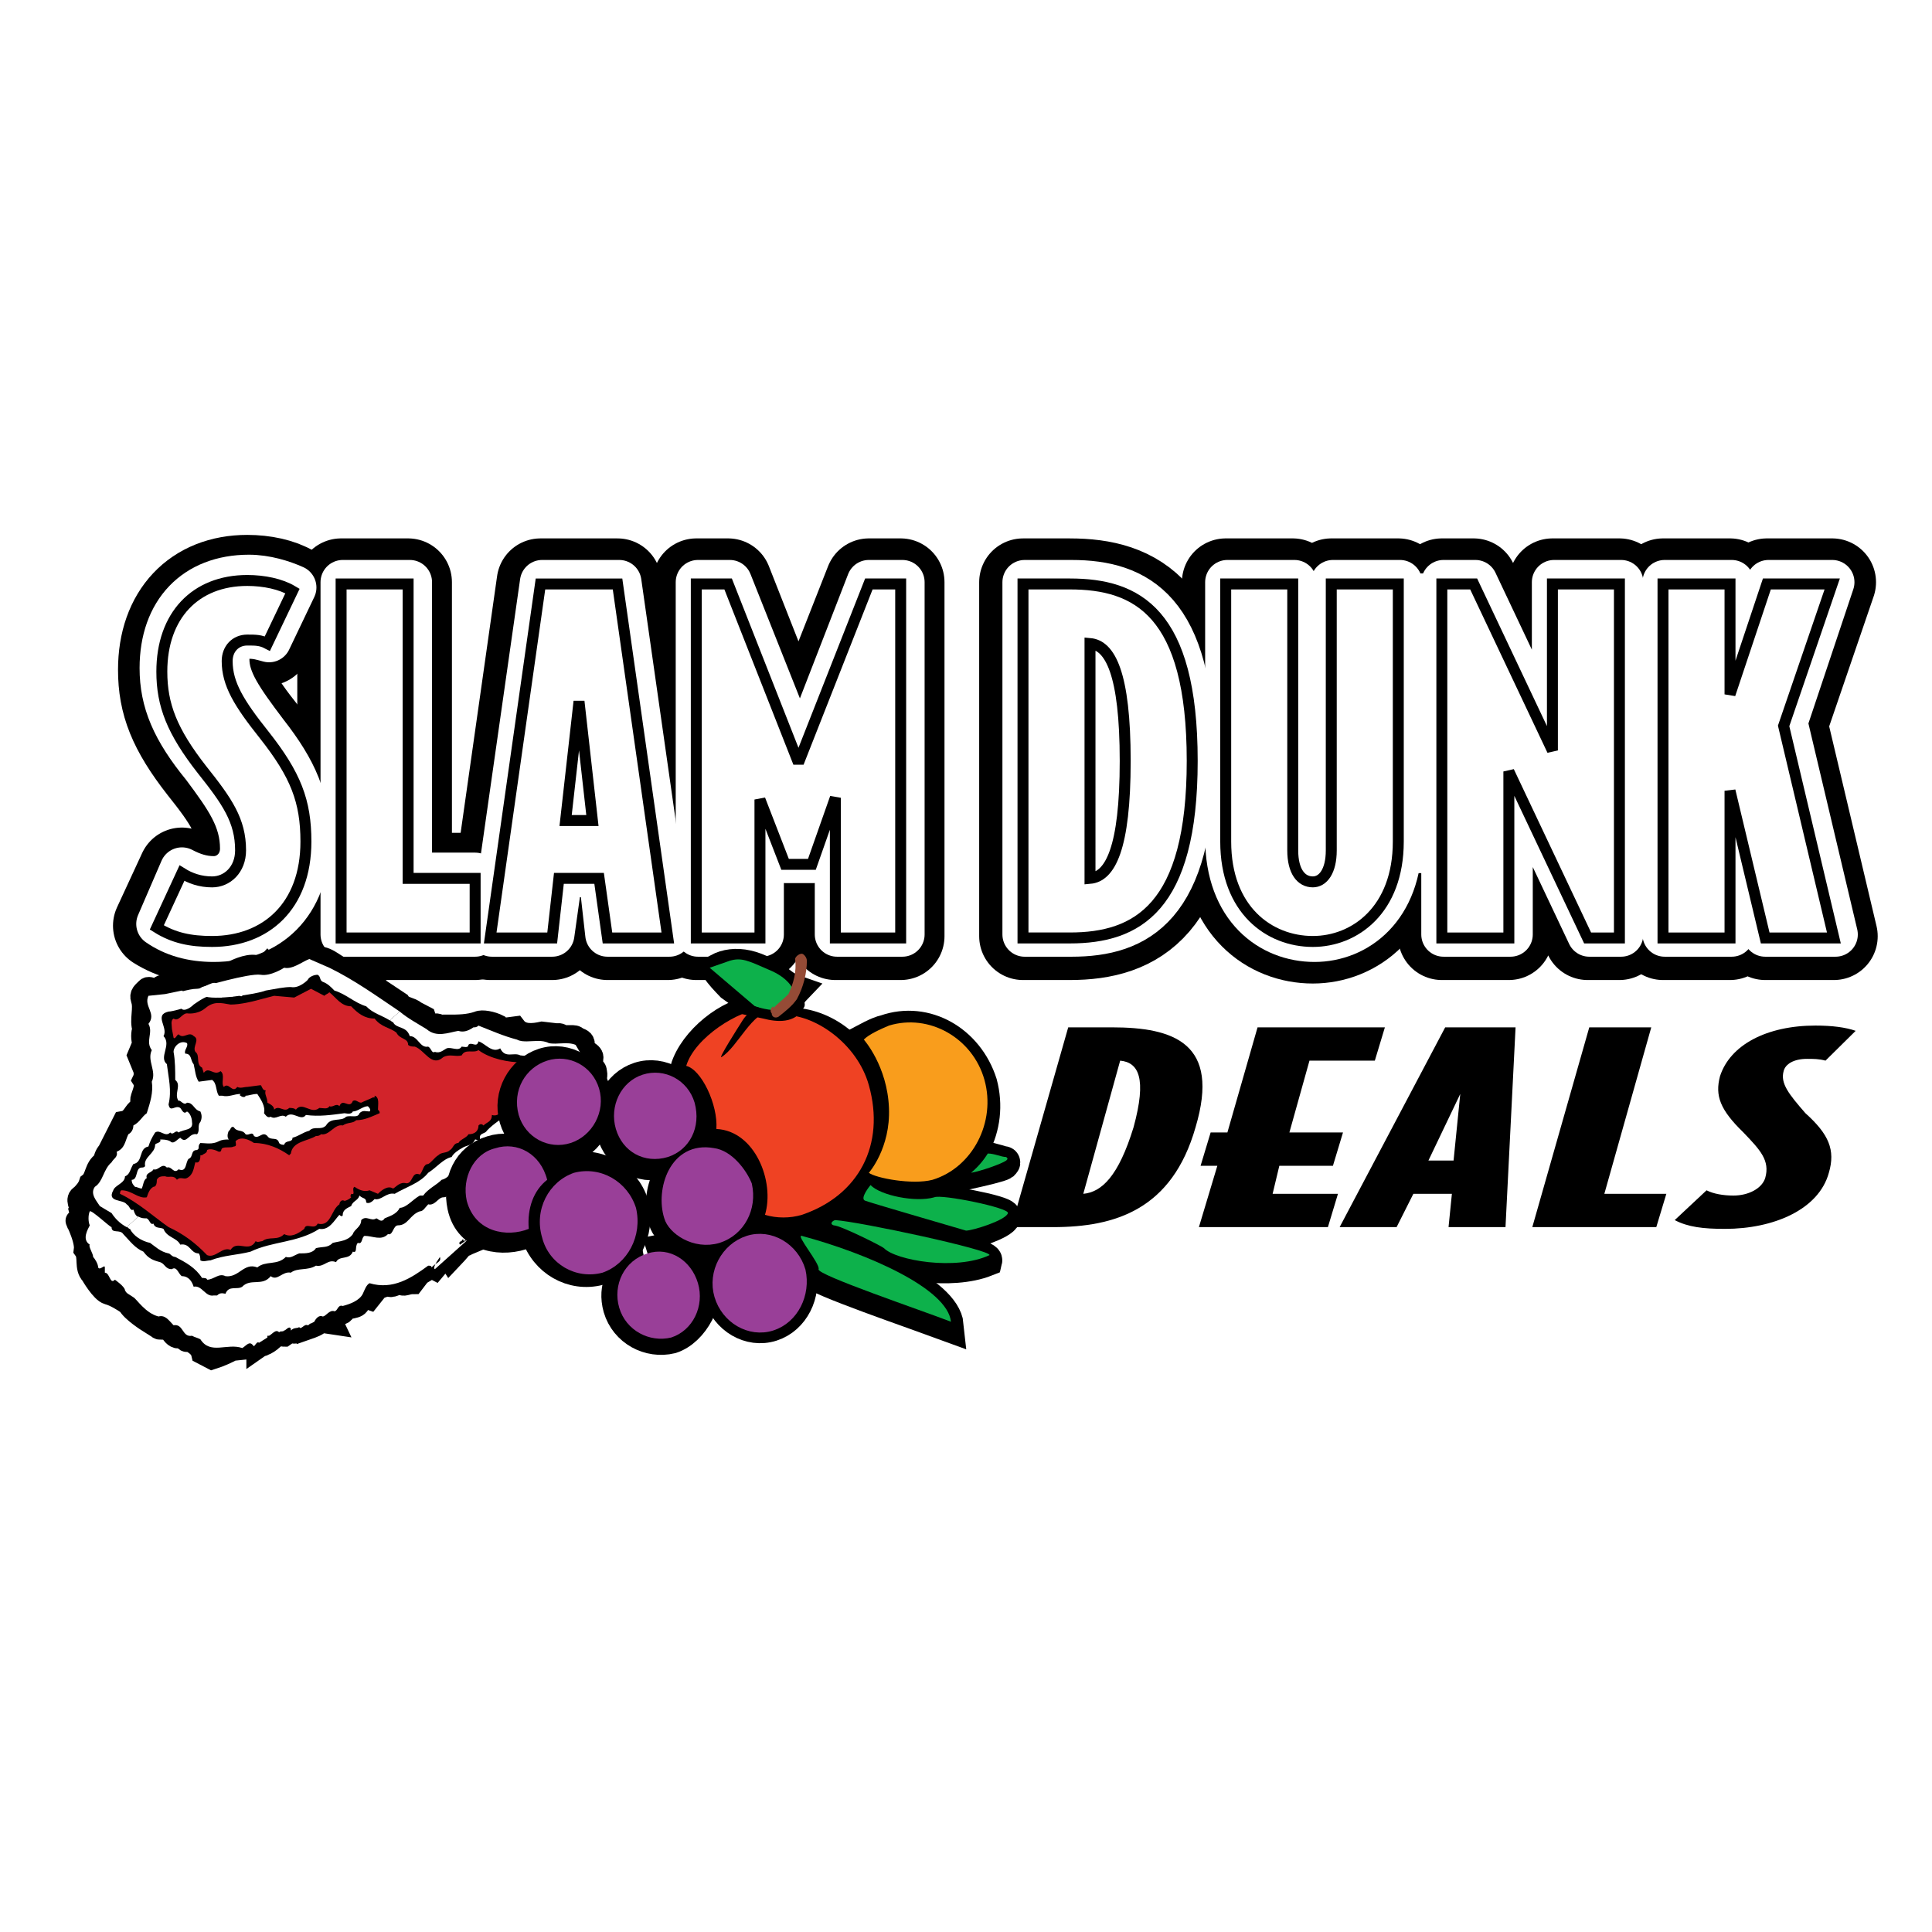 <?xml version="1.0" encoding="utf-8"?>
<!-- Generator: Adobe Illustrator 13.0.0, SVG Export Plug-In . SVG Version: 6.00 Build 14948)  -->
<!DOCTYPE svg PUBLIC "-//W3C//DTD SVG 1.0//EN" "http://www.w3.org/TR/2001/REC-SVG-20010904/DTD/svg10.dtd">
<svg version="1.0" id="Layer_1" xmlns="http://www.w3.org/2000/svg" xmlns:xlink="http://www.w3.org/1999/xlink" x="0px" y="0px"
	 width="192.756px" height="192.756px" viewBox="0 0 192.756 192.756" enable-background="new 0 0 192.756 192.756"
	 xml:space="preserve">
<g>
	<polygon fill-rule="evenodd" clip-rule="evenodd" fill="#FFFFFF" points="0,0 192.756,0 192.756,192.756 0,192.756 0,0 	"/>
	<path fill-rule="evenodd" clip-rule="evenodd" d="M113.096,112.465c-1.504,4.895-3.176,6.469-5.015,6.643l3.678-13.287
		C113.598,105.994,114.434,107.568,113.096,112.465L113.096,112.465z M119.281,112.465c2.507-8.395-2.173-9.967-8.358-9.967h-4.346
		l-5.684,19.932h4.179C111.258,122.43,116.94,120.682,119.281,112.465L119.281,112.465z"/>
	<polygon fill-rule="evenodd" clip-rule="evenodd" points="119.615,122.43 121.454,116.311 119.782,116.311 120.785,112.988 
		122.457,112.988 125.466,102.498 138.17,102.498 137.167,105.82 130.647,105.82 128.642,112.988 133.99,112.988 132.987,116.311 
		127.639,116.311 126.97,119.107 133.489,119.107 132.486,122.43 119.615,122.43 	"/>
	<path fill-rule="evenodd" clip-rule="evenodd" d="M145.023,115.785h-2.508l3.176-6.643L145.023,115.785L145.023,115.785z
		 M150.204,122.43l1.004-19.932h-7.021l-10.531,19.932h5.684l1.672-3.322h3.844l-0.334,3.322H150.204L150.204,122.43z"/>
	<polygon fill-rule="evenodd" clip-rule="evenodd" points="152.879,122.43 158.562,102.498 164.747,102.498 160.066,119.107 
		166.252,119.107 165.249,122.43 152.879,122.43 	"/>
	<path fill-rule="evenodd" clip-rule="evenodd" d="M172.103,122.605c-2.174,0-3.678-0.176-5.016-0.875l3.177-2.973
		c0.669,0.35,1.671,0.525,2.674,0.525c1.505,0,2.842-0.699,3.177-1.748c0.501-1.75-0.502-2.799-2.173-4.547
		c-2.341-2.273-2.842-3.672-2.341-5.596c1.003-3.146,4.681-5.07,9.528-5.07c1.671,0,3.009,0.176,4.012,0.525l-3.009,2.973
		c-0.669-0.176-1.17-0.176-1.839-0.176c-1.338,0-2.173,0.525-2.34,1.225c-0.335,1.223,0.501,2.273,2.173,4.195
		c2.34,2.1,3.009,3.672,2.34,5.945C181.463,120.682,176.949,122.605,172.103,122.605L172.103,122.605z"/>
	
		<path fill-rule="evenodd" clip-rule="evenodd" stroke="#000000" stroke-width="8.742" stroke-linejoin="round" stroke-miterlimit="2.613" d="
		M21.161,93.755c-2.173,0-3.845-0.35-5.516-1.398l2.507-5.42c0.836,0.524,1.839,0.874,3.009,0.874c1.504,0,2.842-1.224,2.842-3.147
		c0-2.972-1.337-4.896-3.845-8.043c-3.009-3.847-4.012-6.469-4.012-9.791c0-5.595,3.343-9.092,8.525-9.092
		c1.671,0,3.343,0.35,4.513,1.049l-2.507,5.245c-0.669-0.35-1.17-0.35-2.006-0.35c-1.17,0-2.006,0.875-2.006,2.099
		c0,2.272,1.17,4.196,3.677,7.343c3.176,4.021,4.179,6.644,4.179,10.665C30.521,90.258,26.509,93.755,21.161,93.755L21.161,93.755z"
		/>
	
		<polygon fill-rule="evenodd" clip-rule="evenodd" stroke="#000000" stroke-width="8.742" stroke-linejoin="round" stroke-miterlimit="2.613" points="
		34.032,93.406 34.032,58.087 40.718,58.087 40.718,87.461 47.404,87.461 47.404,93.406 34.032,93.406 	"/>
	
		<path fill-rule="evenodd" clip-rule="evenodd" stroke="#000000" stroke-width="8.742" stroke-linejoin="round" stroke-miterlimit="2.613" d="
		M59.105,81.691h-2.674l1.337-11.89L59.105,81.691L59.105,81.691z M66.627,93.406l-5.015-35.318h-7.689l-5.015,35.318h6.185
		l0.668-5.945h4.012l0.835,5.945H66.627L66.627,93.406z"/>
	
		<polygon fill-rule="evenodd" clip-rule="evenodd" stroke="#000000" stroke-width="8.742" stroke-linejoin="round" stroke-miterlimit="2.613" points="
		83.343,93.406 83.343,79.418 81.002,86.062 78.328,86.062 75.821,79.593 75.821,93.406 69.469,93.406 69.469,58.087 72.645,58.087 
		79.665,75.921 86.686,58.087 89.861,58.087 89.861,93.406 83.343,93.406 	"/>
	
		<path fill-rule="evenodd" clip-rule="evenodd" stroke="#000000" stroke-width="8.742" stroke-linejoin="round" stroke-miterlimit="2.613" d="
		M112.261,75.747c0,8.742-1.505,11.54-3.511,11.714V64.032C110.756,64.207,112.261,67.004,112.261,75.747L112.261,75.747z
		 M118.947,75.747c0-14.862-5.517-17.659-12.203-17.659h-4.68v35.318h4.68C113.431,93.406,118.947,90.433,118.947,75.747
		L118.947,75.747z"/>
	
		<path fill-rule="evenodd" clip-rule="evenodd" stroke="#000000" stroke-width="8.742" stroke-linejoin="round" stroke-miterlimit="2.613" d="
		M130.982,93.755c-4.347,0-8.692-3.147-8.692-9.966V58.087h6.687v26.576c0,2.098,0.835,3.147,2.006,3.147
		c1.002,0,1.838-1.049,1.838-3.147V58.087h6.687v25.702C139.507,90.608,135.161,93.755,130.982,93.755L130.982,93.755z"/>
	
		<polygon fill-rule="evenodd" clip-rule="evenodd" stroke="#000000" stroke-width="8.742" stroke-linejoin="round" stroke-miterlimit="2.613" points="
		158.396,93.406 150.539,76.795 150.539,93.406 143.853,93.406 143.853,58.087 147.028,58.087 154.885,74.697 154.885,58.087 
		161.57,58.087 161.57,93.406 158.396,93.406 	"/>
	
		<polygon fill-rule="evenodd" clip-rule="evenodd" stroke="#000000" stroke-width="8.742" stroke-linejoin="round" stroke-miterlimit="2.613" points="
		176.114,93.406 172.604,78.719 172.604,93.406 165.918,93.406 165.918,58.087 172.604,58.087 172.604,69.103 176.281,58.087 
		182.8,58.087 177.953,72.25 182.968,93.406 176.114,93.406 	"/>
	
		<path fill-rule="evenodd" clip-rule="evenodd" fill="#FFFFFF" stroke="#FFFFFF" stroke-width="4.439" stroke-linejoin="round" stroke-miterlimit="2.613" d="
		M21.328,93.755c-2.173,0-4.012-0.524-5.516-1.574l2.34-5.42c1.003,0.525,2.006,0.875,3.176,0.875c1.504,0,2.842-1.224,2.842-2.972
		c0-2.972-1.504-5.071-3.845-8.218c-3.009-3.672-4.179-6.469-4.179-9.791c0-5.595,3.343-9.092,8.692-9.092
		c1.671,0,3.343,0.524,4.513,1.049l-2.507,5.245c-0.668-0.175-1.17-0.35-2.006-0.35c-1.337,0-2.173,1.049-2.173,2.273
		c0,2.098,1.337,4.021,3.844,7.343c3.009,3.846,4.179,6.644,4.179,10.665C30.688,90.258,26.677,93.755,21.328,93.755L21.328,93.755z
		"/>
	
		<polygon fill-rule="evenodd" clip-rule="evenodd" fill="#FFFFFF" stroke="#FFFFFF" stroke-width="4.439" stroke-linejoin="round" stroke-miterlimit="2.613" points="
		34.198,93.231 34.198,58.087 40.885,58.087 40.885,87.286 47.404,87.286 47.404,93.231 34.198,93.231 	"/>
	
		<path fill-rule="evenodd" clip-rule="evenodd" fill="#FFFFFF" stroke="#FFFFFF" stroke-width="4.439" stroke-linejoin="round" stroke-miterlimit="2.613" d="
		M59.272,81.691h-2.675l1.337-12.064L59.272,81.691L59.272,81.691z M66.794,93.231L61.78,58.087H54.09l-5.015,35.144h6.018
		l0.835-5.945h4.012l0.668,5.945H66.794L66.794,93.231z"/>
	
		<polygon fill-rule="evenodd" clip-rule="evenodd" fill="#FFFFFF" stroke="#FFFFFF" stroke-width="4.439" stroke-linejoin="round" stroke-miterlimit="2.613" points="
		83.51,93.231 83.51,79.418 81.17,85.887 78.328,85.887 75.988,79.418 75.988,93.231 69.636,93.231 69.636,58.087 72.812,58.087 
		79.832,75.747 86.686,58.087 90.029,58.087 90.029,93.231 83.51,93.231 	"/>
	
		<path fill-rule="evenodd" clip-rule="evenodd" fill="#FFFFFF" stroke="#FFFFFF" stroke-width="4.439" stroke-linejoin="round" stroke-miterlimit="2.613" d="
		M112.261,75.572c0,8.742-1.338,11.714-3.344,11.714V64.032C110.923,64.032,112.261,67.004,112.261,75.572L112.261,75.572z
		 M118.947,75.572c0-14.687-5.517-17.484-12.036-17.484h-4.68v35.144h4.68C113.431,93.231,118.947,90.433,118.947,75.572
		L118.947,75.572z"/>
	
		<path fill-rule="evenodd" clip-rule="evenodd" fill="#FFFFFF" stroke="#FFFFFF" stroke-width="4.439" stroke-linejoin="round" stroke-miterlimit="2.613" d="
		M131.148,93.755c-4.346,0-8.691-3.147-8.691-10.141V58.087h6.687v26.576c0,1.923,0.835,3.147,2.005,3.147
		c1.003,0,1.839-1.224,1.839-3.147V58.087h6.687v25.527C139.674,90.608,135.328,93.755,131.148,93.755L131.148,93.755z"/>
	
		<polygon fill-rule="evenodd" clip-rule="evenodd" fill="#FFFFFF" stroke="#FFFFFF" stroke-width="4.439" stroke-linejoin="round" stroke-miterlimit="2.613" points="
		158.562,93.231 150.706,76.621 150.706,93.231 144.02,93.231 144.02,58.087 147.196,58.087 155.053,74.697 155.053,58.087 
		161.738,58.087 161.738,93.231 158.562,93.231 	"/>
	
		<polygon fill-rule="evenodd" clip-rule="evenodd" fill="#FFFFFF" stroke="#FFFFFF" stroke-width="4.439" stroke-linejoin="round" stroke-miterlimit="2.613" points="
		176.114,93.231 172.771,78.544 172.771,93.231 166.085,93.231 166.085,58.087 172.771,58.087 172.771,68.927 176.448,58.087 
		182.8,58.087 178.12,72.075 183.135,93.231 176.114,93.231 	"/>
	
		<path fill-rule="evenodd" clip-rule="evenodd" fill="#FFFFFF" stroke="#000000" stroke-width="1.092" stroke-miterlimit="2.613" d="
		M21.161,93.93c-2.173,0-3.845-0.35-5.516-1.398l2.507-5.42c0.836,0.524,1.839,0.875,3.009,0.875c1.504,0,2.842-1.225,2.842-3.147
		c0-2.973-1.337-4.896-3.845-8.043c-3.009-3.847-4.012-6.469-4.012-9.791c0-5.595,3.343-9.092,8.525-9.092
		c1.671,0,3.343,0.35,4.513,1.049l-2.507,5.246c-0.669-0.35-1.17-0.35-2.006-0.35c-1.17,0-2.006,0.874-2.006,2.099
		c0,2.272,1.17,4.196,3.677,7.343c3.176,4.021,4.179,6.644,4.179,10.666C30.521,90.433,26.509,93.93,21.161,93.93L21.161,93.93z"/>
	
		<polygon fill-rule="evenodd" clip-rule="evenodd" fill="#FFFFFF" stroke="#000000" stroke-width="1.092" stroke-miterlimit="2.613" points="
		34.032,93.581 34.032,58.262 40.718,58.262 40.718,87.636 47.404,87.636 47.404,93.581 34.032,93.581 	"/>
	
		<path fill-rule="evenodd" clip-rule="evenodd" fill="#FFFFFF" stroke="#000000" stroke-width="1.092" stroke-miterlimit="2.613" d="
		M59.105,81.866h-2.674l1.337-11.889L59.105,81.866L59.105,81.866z M66.627,93.581l-5.015-35.318h-7.689l-5.015,35.318h6.185
		l0.668-5.945h4.012l0.835,5.945H66.627L66.627,93.581z"/>
	
		<polygon fill-rule="evenodd" clip-rule="evenodd" fill="#FFFFFF" stroke="#000000" stroke-width="1.092" stroke-miterlimit="2.613" points="
		83.343,93.581 83.343,79.593 81.002,86.237 78.328,86.237 75.821,79.768 75.821,93.581 69.469,93.581 69.469,58.262 72.645,58.262 
		79.665,76.096 86.686,58.262 89.861,58.262 89.861,93.581 83.343,93.581 	"/>
	
		<path fill-rule="evenodd" clip-rule="evenodd" fill="#FFFFFF" stroke="#000000" stroke-width="1.092" stroke-miterlimit="2.613" d="
		M112.261,75.921c0,8.742-1.505,11.54-3.511,11.714V64.207C110.756,64.381,112.261,67.179,112.261,75.921L112.261,75.921z
		 M118.947,75.921c0-14.862-5.517-17.659-12.203-17.659h-4.68v35.318h4.68C113.431,93.581,118.947,90.608,118.947,75.921
		L118.947,75.921z"/>
	
		<path fill-rule="evenodd" clip-rule="evenodd" fill="#FFFFFF" stroke="#000000" stroke-width="1.092" stroke-miterlimit="2.613" d="
		M130.982,93.93c-4.347,0-8.692-3.147-8.692-9.966V58.262h6.687v26.576c0,2.098,0.835,3.147,2.006,3.147
		c1.002,0,1.838-1.049,1.838-3.147V58.262h6.687v25.702C139.507,90.783,135.161,93.93,130.982,93.93L130.982,93.93z"/>
	
		<polygon fill-rule="evenodd" clip-rule="evenodd" fill="#FFFFFF" stroke="#000000" stroke-width="1.092" stroke-miterlimit="2.613" points="
		158.396,93.581 150.539,76.97 150.539,93.581 143.853,93.581 143.853,58.262 147.028,58.262 154.885,74.872 154.885,58.262 
		161.57,58.262 161.57,93.581 158.396,93.581 	"/>
	
		<polygon fill-rule="evenodd" clip-rule="evenodd" fill="#FFFFFF" stroke="#000000" stroke-width="1.092" stroke-miterlimit="2.613" points="
		176.114,93.581 172.604,78.894 172.604,93.581 165.918,93.581 165.918,58.262 172.604,58.262 172.604,69.277 176.281,58.262 
		182.8,58.262 177.953,72.424 182.968,93.581 176.114,93.581 	"/>
	<polygon fill-rule="evenodd" clip-rule="evenodd" fill="#FFFFFF" points="141.012,57.213 142.683,57.213 142.683,87.111 
		141.012,87.111 141.012,57.213 	"/>
	<path fill-rule="evenodd" clip-rule="evenodd" d="M18.653,133.795v-0.176c0.668,0.35,1.337,0.699,1.504,1.4l1.003,0.523
		c1.671-0.523,2.842-1.398,2.173-0.873l1.671-0.176l0.669-0.176v0.176l0.501-0.35c0,0.174,0,0,0.167,0s0.669-0.35,0.836-0.525l0,0
		l0.836-0.699c0.167,0.176,0.167,0.35,0.334,0.35l0.501-0.35c0.167-0.174,0.334-0.174,0.501,0c0,0.176,0.167,0,0.167-0.174
		c0.334,0.35,0.668-0.176,1.003-0.35c0.167,0,0.167,0.174,0.167,0.174c0.501-0.174,1.003-0.35,1.337-0.699l1.17,0.174
		c-0.668-1.398,0.836-0.523,1.17-1.223c0.334-0.525,1.337-0.176,1.504-0.875c0.334-0.35,0.501-0.523,1.003-0.35l0.836-1.049
		l1.003-0.35c0.334,0.35,0.836-0.174,1.337-0.174c0.167,0.35,0.502,0,1.171,0l0.668-0.875l1.17-0.699l0.334,0.174l1.17-1.398
		l0.334,0.525c0,0,1.337-1.398,1.337-1.574c0,0,0,0,0-0.174l0.668-0.525c0-0.35-0.668,1.049-0.334,0.699l1.671-0.699
		c0.669,0.176,0.501-0.699,0.669-1.049c0.167-0.35,0.501,0,0.668,0s0.334-0.176,0.334-0.35c0.334-0.35,0.668-0.525,1.003-0.35
		c0.334-0.699,1.17-1.049,1.672-1.398l1.17-1.225c0.836,0,1.003-0.873,1.839-1.049c0,0,0.334-0.35,1.003-1.225
		c0.668-1.049,1.003-0.873,1.337-2.271c0.501-1.051,0.668-2.273,0.668-2.273l0.167-0.875c0.167-0.35,0.167-0.873,0.167-1.572
		c0.335-0.525,0-1.225,0.335-1.75c0.167-0.35,0.333-0.873,0.167-1.223c0.167-0.176-0.836-0.875-0.669-1.225l0.334,0.699
		c-0.167-0.174,0-0.35,0-0.699c0.167-0.699-1.003-0.699-0.836-1.398c0-0.525-0.334-0.525-0.668-0.699
		c-0.167-0.176-0.334-0.176-0.669-0.176c-0.501,0.525-0.835-0.35-1.337-0.174l-1.504-0.176c-0.836,0.176-2.006,0.35-2.674-0.523
		l-1.337,0.174c-0.167,0-0.167-0.174-0.334-0.35c-0.669-0.35-1.671-0.523-2.006-0.35c-1.003,0.35-2.006,0.35-3.009,0.35
		c-0.501,0.875-0.836-0.523-1.504,0c-0.334-0.174-0.668-0.35-0.836-0.873l-1.003-0.525c-0.334-0.35-1.17-0.35-1.504-0.875
		l-1.839-1.223c-0.334,0-0.334-0.35-0.501-0.525c-0.669-0.35-1.337-0.523-1.839-1.049l-0.669-0.175l-0.501-0.35
		c-1.003-0.174-1.672-1.224-2.842-1.224c-0.167-0.175-0.334-0.699-0.668-0.524c-0.334,0.175-0.334,0.524-0.836,0.524
		c-0.501,0.524-2.172,0.699-2.674,1.05c-0.501,0-0.501,0-0.836-0.351c0,0-0.334,0.351-1.17,0.175
		c-0.836-0.175-2.173,0.525-2.173,0.525c0,0.349-1.17,0-1.337,0.525c-0.334,0.174-0.501,0.174-0.501,0c0,0-0.669,0.174-1.337,0.35
		c-0.501,0.174-0.167,0.35-1.003,0.35c-0.668-0.176-0.501-0.176-1.17,0.174c-0.668,0.35-1.337,0.176-1.337,0.176
		c-0.167-0.176-0.501-0.176-0.669,0c-0.334,0.699-1.003-0.176-1.337,0.174c-0.334,0.35-0.668,0.525-0.501,1.049
		c0.334,0.875-0.167,2.1,0.167,2.973c-0.167,0.35-0.167,1.049,0,1.398c-0.167,0.35,0.167-0.35-0.501,1.225l0.501,1.225
		c0.167,0.35,0.167,0.873,0,1.223c0.334,0.525,0,1.225-0.167,1.748c-0.167,0.352,0.167,0.701-0.167,1.051
		c-0.668,0.35-0.668,1.223-1.671,1.398l-1.504,2.973c-0.335,0.35-0.335,0.699-0.502,1.049c-0.835,0.523-0.669,1.574-1.337,2.098
		c-0.167,0.525-0.501,0.875-0.835,1.225c-0.669,0.35,0,1.049-0.167,1.398c0.334,1.223-0.501,1.223-0.167,1.398
		c-0.668-1.225,0.836,1.398,0.669,2.623c0.501,0.699,0,1.748,0.668,2.447c0,0,1.003,1.748,1.672,1.924
		c0.668,0.174,1.504,0.699,2.006,1.049c0.333,0.699,2.005,1.748,2.005,1.748c0.501-0.699,0.669,0.699,1.17,0.699
		c1.003-0.699,1.003,0.875,1.839,0.875C18.319,133.096,18.319,133.795,18.653,133.795L18.653,133.795z"/>
	<path fill="none" stroke="#000000" stroke-width="2.185" stroke-miterlimit="2.613" d="M18.653,133.795v-0.176
		c0.668,0.35,1.337,0.699,1.504,1.4l1.003,0.523c1.671-0.523,2.842-1.398,2.173-0.873l1.671-0.176l0.669-0.176v0.176l0.501-0.35
		c0,0.174,0.167,0,0.167,0c0.167,0,0.669-0.35,0.836-0.525l0,0l0.836-0.699c0.167,0.176,0.167,0.35,0.334,0.35l0.501-0.35
		c0.167-0.174,0.334-0.174,0.501,0c0,0.176,0.167-0.174,0.167-0.174c0.334,0.35,0.668-0.176,1.003-0.35
		c0.167,0,0.167,0.174,0.167,0.174c0.501-0.174,1.003-0.35,1.337-0.699l1.17,0.176c-0.668-1.4,0.836-0.525,1.17-1.225
		c0.334-0.525,1.337-0.176,1.504-0.875c0.334-0.35,0.501-0.523,1.003-0.35l0.836-1.049l1.003-0.35
		c0.334,0.35,0.836-0.174,1.337-0.174c0.167,0.35,0.501,0,1.171,0l0.668-0.875l1.17-0.699l0.334,0.174l1.17-1.398l0.334,0.525
		c0,0,1.337-1.398,1.337-1.574v-0.174l0.668-0.525c0-0.35-0.668,1.049-0.334,0.699l1.671-0.699c0.668,0.176,0.501-0.699,0.668-1.049
		c0.167-0.35,0.502,0,0.669,0s0.334-0.176,0.334-0.35c0.334-0.35,0.668-0.525,1.003-0.35c0.334-0.699,1.17-1.049,1.672-1.398
		l1.17-1.225c0.836,0,1.003-0.873,1.839-1.049c0,0,0.334-0.35,1.003-1.225c0.668-1.049,1.003-0.873,1.337-2.271
		c0.501-1.049,0.668-2.273,0.668-2.273l0.167-0.875c0.167-0.35,0.167-0.873,0.167-1.572c0.335-0.525,0-1.225,0.335-1.75
		c0.167-0.35,0.333-0.873,0.167-1.223c0.167-0.176-0.836-0.875-0.669-1.225l0.334,0.699c-0.167-0.174,0-0.35,0-0.699
		c0.167-0.699-1.003-0.699-0.836-1.398c0-0.525-0.334-0.525-0.668-0.699c-0.167-0.176-0.334-0.176-0.669-0.176
		c-0.501,0.525-0.835-0.35-1.337-0.174l-1.504-0.176c-0.836,0.176-2.006,0.35-2.674-0.523l-1.337,0.174
		c-0.167,0-0.167-0.174-0.334-0.35c-0.669-0.35-1.671-0.523-2.006-0.35c-1.003,0.35-2.006,0.35-3.009,0.35
		c-0.501,0.875-0.836-0.523-1.504,0c-0.334-0.174-0.668-0.35-0.836-0.873l-1.003-0.525c-0.334-0.35-1.17-0.35-1.504-0.875
		l-1.839-1.223c-0.334,0-0.334-0.35-0.501-0.525c-0.669-0.35-1.337-0.523-1.839-1.049l-0.669-0.175l-0.501-0.35
		c-1.003-0.174-1.672-1.224-2.842-1.224c-0.167-0.175-0.334-0.7-0.668-0.524c-0.334,0.175-0.334,0.524-0.836,0.524
		c-0.501,0.524-2.172,0.699-2.674,1.049c-0.501,0-0.501,0-0.836-0.351c0,0-0.334,0.351-1.17,0.175
		c-0.836-0.175-2.173,0.525-2.173,0.525c0,0.349-1.17,0-1.337,0.525c-0.334,0.174-0.501,0.174-0.501,0c0,0-0.669,0.174-1.337,0.35
		c-0.501,0.174-0.167,0.35-1.003,0.35c-0.668-0.176-0.501-0.176-1.17,0.174c-0.668,0.35-1.337,0.176-1.337,0.176
		c-0.167-0.176-0.501-0.176-0.669,0c-0.334,0.699-1.003-0.176-1.337,0.174c-0.334,0.35-0.668,0.525-0.501,1.049
		c0.334,0.875-0.167,2.1,0.167,2.973c-0.167,0.35-0.167,1.049,0,1.398c-0.167,0.35,0.167-0.35-0.501,1.225l0.501,1.225
		c0.167,0.35,0.167,0.873,0,1.223c0.334,0.525,0,1.225-0.167,1.75c-0.167,0.35,0.167,0.699-0.167,1.049
		c-0.668,0.35-0.668,1.223-1.671,1.398l-1.504,2.973c-0.335,0.35-0.335,0.699-0.502,1.049c-0.835,0.523-0.669,1.574-1.337,2.098
		c-0.167,0.525-0.501,0.875-0.835,1.225c-0.669,0.35,0,1.049-0.167,1.398c0.334,1.223-0.501,1.223-0.167,1.398
		c-0.668-1.225,0.836,1.398,0.669,2.623c0.501,0.699,0,1.748,0.668,2.447c0,0,1.003,1.748,1.672,1.924
		c0.668,0.174,1.504,0.699,2.006,1.049c0.333,0.699,2.005,1.748,2.005,1.748c0.501-0.699,0.669,0.699,1.17,0.699
		c1.003-0.699,1.003,0.875,1.839,0.875C18.319,133.096,18.319,133.795,18.653,133.795"/>
	<path fill-rule="evenodd" clip-rule="evenodd" fill="#FFFFFF" d="M12.636,122.43c0.167,0,0.167,0.176,0.334,0.176
		c0.334,0.699,1.17,1.223,2.005,1.398c0.502,0.35,1.003,0.873,1.839,1.049c0.167,0,0.334,0.35,0.668,0.35
		c1.003,0.523,2.006,1.049,2.675,2.098c0.167,0,0.501,0,0.501,0.176c0.668,0,1.17-0.699,1.839-0.352
		c1.337,0.176,1.838-1.398,3.176-0.873c0.835-0.699,2.006-0.176,2.842-1.049c0.501,0.174,0.835-0.176,1.337-0.35
		c0.669,0,1.337,0,1.672-0.525c0.668-0.174,1.17,0,1.671-0.523c0.668-0.176,1.504-0.176,2.006-0.875
		c0.167-0.523,0.836-0.699,0.836-1.398c0.501-0.525,1.003,0.174,1.504-0.176c0.167,0,0.501,0.525,0.835,0
		c0.334-0.174,1.17-0.35,1.505-1.049c0.668,0,1.337-0.873,2.005-1.223h0.334c0.501-0.699,1.337-1.049,1.839-1.574
		c0.835-0.174,1.17-1.225,2.006-1.225c0.334-0.35,0.668-0.174,0.835-0.523c0-1.225,1.672-0.176,1.504-1.574
		c0.334-0.174,0.836,0,1.003-0.35c0.668-0.174,1.003-0.873,1.504-1.225c0.334-0.523,1.17-0.523,1.504-1.049
		c0.669,0.176,0.669-0.523,1.17-0.699c0.836-0.523,1.671-0.699,2.34-1.574c0.669-1.047,1.839-1.748,2.675-2.797
		c-0.167-0.873-0.668-1.572-1.17-2.447c-0.836-0.35-1.839,0-2.675-0.176c-0.668-0.35-1.504-0.174-2.173-0.174
		c-0.334,0-0.669,0-1.003-0.176c-1.337-0.35-2.508-0.873-3.845-1.398c-0.167,0.176-0.334,0.176-0.501,0.176
		c-0.501,0.35-1.003,0.523-1.504,0.35c-1.003,0.174-2.173,0.699-3.176-0.176c-0.836-0.523-1.839-1.049-2.674-1.748l-1.003,0.875
		c0.167,0,0.167,0.174,0.334,0.174c0.334,0.699,1.337,0.35,1.671,1.398c0.836,0,1.003,1.225,1.839,1.049
		c0.334,0.176,0.334,0.701,0.668,0.525c0.501,0.176,0.836-0.176,1.17-0.35c0.502-0.176,1.17,0.35,1.505-0.176
		c0.167,0,0.668,0.176,0.668-0.174c0.334-0.35,0.836,0.35,1.003-0.35c0.668,0.174,1.337,1.225,2.173,0.699
		c0.502,1.049,1.337,0.35,2.006,0.699c1.17,0.174,2.508,0,3.678-0.174l0.167,0.174c0.334,0.525,1.003,1.049,0.836,1.924
		c-0.836,0.523-2.006,0.873-2.842,1.748c0.167,0.523-0.501,0.35-0.668,0.523c-0.669-0.174-0.501,0.875-1.17,0.701
		c-0.501,0.174-0.669,0.523-1.003,0.873c-0.835,0.525-1.671,1.049-2.34,1.748c-0.167,0.352-0.836,0.176-0.668,0.875
		c-0.167,0.176-0.334,0-0.501,0c-0.334,0.699-0.836,0.525-1.337,0.875c-0.334,0.174-0.836,0.523-1.003,0.873
		c-0.836,0.176-1.505,1.049-2.34,1.574c-0.836,1.049-2.173,1.398-3.343,2.098c-0.836-0.174-1.337,0.699-2.006,0.525
		c-0.167,0.174-0.502,0.523-0.836,0.35c0-0.525-0.334-0.35-0.669-0.699c-0.167,0.523-0.668,0.523-0.836,1.049
		c-0.334,0.174-0.836,0.35-0.836,0.873c0,0.176-0.167,0.176-0.334,0c-0.501,0.525-1.003,1.574-2.006,1.4
		c-2.173,1.398-4.68,1.223-6.854,2.271c-1.337,0.35-2.675,0.35-4.011,0.875c-0.334,0-0.669,0.174-1.003,0
		c0-0.176,0-0.525-0.167-0.699c-0.835,0-0.835-1.049-1.839-0.875c-0.334-0.699-1.337-0.699-1.671-1.572
		c-0.334-0.176-0.835,0-1.003-0.525c-0.334,0.174-0.334-0.35-0.669-0.525c-0.334,0-0.501,0-0.835-0.174L12.636,122.43L12.636,122.43
		z"/>
	<path fill-rule="evenodd" clip-rule="evenodd" fill="#FFFFFF" d="M39.882,100.924c-2.34-1.574-4.514-3.146-7.021-4.371
		l-2.006-0.875c-0.835,0.349-1.671,1.049-2.507,0.875c0,0-1.337,0.875-2.341,0.699c-1.17-0.175-5.85,1.225-5.85,1.225
		s-0.668,0.35,0.167,0.873c0.836,0.525,5.349-0.174,6.185-0.523c1.003-0.176,1.839-0.35,2.508-0.35
		c0.835,0.174,1.671-0.699,1.671-0.699c0.167-0.35,0.669-0.525,1.003-0.525c0.334,0.176,0.167,0.525,0.501,0.699
		c0.501,0.176,0.835,0.525,1.17,0.875c1.17,0.35,2.006,1.223,3.176,1.572c0.668,0.701,1.504,0.875,2.34,1.4L39.882,100.924
		L39.882,100.924z"/>
	<path fill-rule="evenodd" clip-rule="evenodd" fill="#FFFFFF" d="M13.806,121.381c-0.167,0-0.334-0.176-0.501-0.699
		c-0.334,0.174-0.334-0.35-0.668-0.525c-0.334-0.523-2.006-0.174-1.337-1.398c0.167-0.523,1.17-0.699,1.17-1.398
		c0.501-0.176,0.501-0.699,0.835-1.225c1.003-0.174,0.501-1.572,1.504-1.748c0.167-0.523,0.334-0.875,0.669-1.398
		c0.501-0.35,1.003,0.523,1.504,0c0.334,0.35,0.501-0.35,0.836,0c0.501-0.35,1.504-0.176,1.337-1.049
		c0-0.35-0.167-0.875-0.501-1.049c-0.334,0.35-0.501-0.176-0.669-0.35c-0.501-0.35-1.002,0.523-1.17-0.35
		c0.334-1.4,0-2.623-0.167-4.021c-0.836-0.701,0.501-1.924-0.334-2.799c0.501-0.873-1.003-2.098,0.501-2.447
		c0.334,0,1.672-0.35,1.839-0.525c0-0.523,0-1.223-0.501-1.572l-1.671,0.35l-1.672,0.174c-0.501,1.049,0.836,1.75,0,2.799
		c0.501,0.873-0.334,1.748,0.334,2.621c-0.502,1.051,0.501,2.1,0,3.148c0.167,1.049-0.167,2.098-0.502,3.146
		c-0.501,0.35-0.668,0.875-1.337,1.225c0,0.35-0.167,0.699-0.501,0.875c-0.334,0.699-0.334,1.398-1.17,1.748
		c0.167,0.523-0.334,0.699-0.501,1.049c-0.836,0.699-0.836,1.922-1.671,2.447c-0.502,0.699,0.167,1.398,0.501,1.924l1.17,0.699
		c0.334,0.523,0.836,1.049,1.504,1.398L13.806,121.381L13.806,121.381z"/>
	<path fill-rule="evenodd" clip-rule="evenodd" fill="#D2232A" d="M32.36,99.35c0.167-0.174,0.334-0.174,0.501-0.35
		c0.668,0.525,1.17,1.398,2.173,1.398c0.669,0.701,1.337,1.225,2.341,1.225c0.668,0.875,1.504,0.875,2.173,1.398
		c0.334,0.699,1.17,0.525,1.17,1.225c0.167,0.174,0.502,0.174,0.668,0.174c1.003,0.35,1.672,2.1,2.842,1.049
		c0.668-0.348,1.17,0,1.839-0.174c0.334-0.699,1.17-0.174,1.671-0.525c1.17,0.875,3.009,1.225,4.346,1.225h0.167
		c0.501,0.35,1.003,0.176,1.337,0c0.501,0.176,1.003,0.35,1.504-0.174c0.334,0.35,0.835,0.699,0.668,1.223
		c-0.668,0-1.337,0.35-1.839,1.049c-0.835-0.174-1.002,0.699-1.504,1.051c-0.334,0.174-0.501,0.699-1.002,0.523
		c-0.168-0.176-0.168,0.176-0.168,0.176c-0.166,0.35-0.501,0.523-0.668,0.35c-0.167,0.174-0.334,0.35-0.334,0.523
		c-0.334,0.35-0.668,0.699-1.17,0.525c0,0.699-0.501,0.699-0.835,1.049c-0.167-0.176-0.334-0.176-0.501,0
		c0,0.523-0.334,0.875-1.003,0.875c-0.167,0.348-0.835,0.523-1.003,0.873c-0.501,0-0.501,0.525-0.836,0.699
		c-0.334,0.35-0.835,0.176-1.17,0.525c-0.334,0.174-0.668,0.699-1.003,0.873c-0.501,0-0.501,0.699-0.836,1.049
		c-0.835-0.35-0.668,0.875-1.337,0.875c-0.668-0.176-1.003,0.35-1.337,0.525c-0.501-0.35-1.17,0.174-1.504,0.523l-0.836-0.35
		c-0.501,0.176-1.003,0-1.504-0.35c-0.334,0.176,0.167,0.875-0.334,0.699c0,0.176-0.167,0.176,0,0.35
		c-0.167,0.176-0.501,0.35-0.668,0.35c-0.334-0.174-0.501,0.176-0.501,0.35c-0.836,0.525-0.836,2.273-2.173,1.924
		c-0.334,0.699-1.17-0.176-1.337,0.525c-0.669,0.523-1.337,0.873-2.006,0.523c-0.668,0.699-1.505,0.176-2.173,0.699
		c-0.167,0-0.501,0.176-0.668,0c-0.669,1.225-1.839-0.174-2.508,0.875c-0.835-0.35-1.504,0.873-2.34,0.523
		c-1.17-1.223-2.34-2.098-3.845-2.797c-1.504-1.049-3.009-2.447-4.847-3.322c0,0,0-0.35,0.167-0.35c1.002,0,1.671,0.875,2.507,0.699
		c0.167-0.523,0.334-0.873,0.669-1.049c0.334,0,0.334-0.525,0.334-0.699c0.167-0.35,0.501-0.35,0.836-0.35
		c0.334,0.176,0.835-0.176,1.17,0.35c0.334-0.35,0.668,0,1.003-0.174c0.668-0.352,0.668-1.051,0.836-1.574
		c0.501,0.174,0.501-0.525,0.501-0.699h0.167c0.167-0.176,0.501-0.176,0.501-0.525c0.334-0.174,0.836,0,1.17,0.176
		c0.334,0,0.167-0.176,0.334-0.35c0.334-0.176,0.835,0,1.17-0.176c0.334,0,0.167-0.35,0.167-0.523
		c0.502-0.525,1.337-0.176,1.839,0.174c1.337,0,2.507,0.525,3.511,1.225l0.167-0.176c0.167-1.223,1.671-1.223,2.507-1.748
		c0.167,0,0.334,0,0.501-0.174c0.835,0.174,1.337-1.051,2.172-0.875c0.502-0.35,1.003-0.176,1.338-0.525
		c0.835,0,1.504-0.35,2.34-0.699c0-0.174,0-0.174-0.167-0.35c0-0.523,0.167-1.225-0.334-1.398c0,0,0,0,0,0.174h-0.167
		c-0.334,0.176-0.836,0.352-1.17,0.525c-0.334,0-0.501-0.35-0.836-0.174c-0.334,0.873-1.003-0.352-1.337,0.523
		c-0.334-0.35-0.668,0.176-1.003,0c-0.167,0.35-0.668,0.176-1.003,0.176c-0.835,0.699-1.672-0.699-2.34,0.174
		c-0.167-0.174-0.501-0.174-0.668-0.174c-0.501,0.523-1.003-0.35-1.504,0.174c0-0.35-0.334-0.523-0.669-0.699
		c0-0.525-0.334-0.873-0.167-1.225c-0.334,0-0.334-0.348-0.501-0.523l-1.337,0.176c-0.334,0-0.668,0.174-1.003,0
		c-0.501,0.699-0.835-0.525-1.337,0c-0.333-0.352,0.168-1.225-0.333-1.574c-0.669,0.523-1.17-0.525-1.672,0.174l-0.167-0.523
		c-0.668-0.35-0.167-1.225-0.668-1.574c-0.334-0.525,0.501-1.225-0.167-1.574c-0.501-0.523-1.003,0.35-1.504-0.174
		c-0.167,0-0.335,0.523-0.502,0.35l-0.167-0.875c0-0.35-0.167-0.873,0.167-1.049c0.502,0.35,0.836-0.523,1.337-0.523
		c0,0,1.003,0.174,1.839-0.525c0.835-0.699,1.504-0.525,2.507-0.35c1.003,0,2.34-0.35,2.34-0.35l2.006-0.525l2.005,0.176
		l1.672-0.875L32.36,99.35L32.36,99.35z"/>
	<path fill-rule="evenodd" clip-rule="evenodd" fill="#FFFFFF" d="M22.33,98.477c0.335,0.523,0.669,1.398,1.17,0.699
		c0.334,0,0.502,0.35,0.669,0.174c0.334-0.523-0.502-0.699-0.334-1.223c-0.167-0.525-0.836-0.176-1.337-0.176
		C22.164,97.951,22.33,98.301,22.33,98.477L22.33,98.477z"/>
	<path fill-rule="evenodd" clip-rule="evenodd" fill="#FFFFFF" d="M17.316,104.945c0.167,0.875,0.167,1.924,0.167,2.797
		c0.669,0.525-0.167,1.4,0.335,2.1c0.167-0.176,0.501,0.523,0.835,0.174c0.668,0,0.668,0.699,1.337,0.875
		c0.167,0.35,0.167,0.699,0,1.049c-0.334,0.35,0,0.873-0.334,1.225c-0.836-0.176-1.003,1.049-1.672,0.348
		c-0.334,0.176-0.668,0.701-1.002,0.352c-0.334-0.176-0.669-0.176-1.003-0.176c0.167,0.35-0.501,0.35-0.501,0.525
		c0,0.873-1.17,1.223-1.003,2.098c0,0,0,0.174-0.334,0.174c-0.668,0-0.334,1.225-1.003,1.225c0,0.35,0.167,0.525,0.335,0.699
		c0.167,0,0.501,0.176,0.668,0.176c0.167-0.35,0.167-0.875,0.501-1.049c-0.167-0.525,0.502-0.525,0.669-0.875
		c0.501,0.174,0.836-0.699,1.337-0.176c0.501-0.174,0.668,0.699,1.17,0.176c0.835,0.35,0.668-0.699,1.002-1.049
		c0.501-0.176,0.167-0.875,0.836-0.875c0.334-0.174,0-0.35,0.334-0.699c0.501,0,1.17,0.176,1.839-0.174
		c0.334-0.176,0.668-0.176,1.002-0.176c-0.167-0.176-0.167-0.523,0-0.875c0.167,0,0.167-0.523,0.501-0.348
		c0.334,0.523,0.836,0.174,1.17,0.699c0.334,0.174,0.669-0.352,0.836,0.174c0.501,0.35,0.836-0.525,1.337,0
		c0.334,0.525,1.003,0,1.17,0.699c0.167,0.176,0.334,0.176,0.502,0.176c0.167-0.525,0.835-0.176,0.835-0.701
		c0.668-0.174,1.002-0.523,1.671-0.699c0.502-0.523,1.17,0,1.672-0.523c0.501-0.875,1.504-0.35,2.006-0.875
		c0.501-0.174,1.17,0.176,1.337-0.35c0.334-0.35,0.669-0.174,1.003-0.174c0.167-0.176,0-0.35-0.167-0.525
		c-0.501,0-1.003,0.525-1.504,0.525c-0.167,0.35-0.668,0.174-0.836,0.174c-1.337,0.176-2.507,0.35-3.844,0.176
		c-0.501,0.699-1.337-0.525-2.006,0.174c-0.501-0.35-1.003,0.35-1.504,0c-0.334,0.176-0.502-0.174-0.669-0.35
		c0.167-0.699-0.334-1.398-0.668-1.922c-0.501,0-0.836,0.174-1.17,0.174c0,0.174-0.334,0.174-0.501,0c0,0-0.167,0,0-0.174
		c-0.669,0-1.17,0.348-1.839,0.174c0,0-0.167,0-0.334,0c-0.334-0.525-0.167-1.225-0.669-1.574l-1.337,0.176
		c-0.334-0.525-0.334-1.049-0.501-1.748c-0.334-0.35-0.167-1.049-0.835-1.049c-0.167-0.352,0.334-0.701,0.167-1.051
		C17.984,103.721,17.316,104.42,17.316,104.945L17.316,104.945z"/>
	<path fill-rule="evenodd" clip-rule="evenodd" fill="#FFFFFF" d="M15.812,131.346c0.669-0.174,1.003,0.352,1.504,0.875
		c1.003-0.176,0.836,1.225,1.839,1.049c0.334,0.176,0.501,0.176,0.836,0.35c1.003,1.574,2.674,0.35,4.179,0.875
		c0.334-0.176,0.668-0.699,1.003-0.35l0.167,0.174c0.167-0.174,0.334-0.523,0.501-0.35l0,0l0.836-0.523c0-0.176,0-0.176,0-0.176
		c0.167,0,0.167,0,0.167,0c0.334-0.174,0.669-0.699,1.003-0.35c0.167-0.174,0.334,0,0.502-0.174c0.167,0,0.501-0.525,0.668-0.176
		v0.176c0.334-0.35,0.668-0.176,0.835-0.35c0.167,0.35,0.502-0.352,0.836-0.176c0.167,0,0.167-0.176,0.334-0.176l0,0l0.334-0.174
		l0,0c0.167-0.35,0.501-0.699,0.835-0.525c0.334,0,0.668-0.699,1.17-0.523c0.334,0,0.334-0.699,0.835-0.525
		c0.669-0.174,1.672-0.523,2.006-1.223c0.167-0.35,0.334-0.875,0.668-1.049c2.34,0.699,4.179-0.525,5.851-1.75
		c0.167,0,0.334,0,0.334,0.176c0.501-0.525,1.003-0.525,0.835-1.049c0.167-0.176-0.835,1.049-0.501,1.223l3.51-3.146l-1.002,0.699
		c-0.167-0.174,0-0.35,0.167-0.35c0,0,0-0.174,0.167-0.174c0,0.35,0.167,0,0.334,0c0.668,0.35,0.668-0.875,1.337-0.875
		c0.835,0.35,0.835-1.049,1.671-0.875c0.334,0.176,0.334-0.35,0.668-0.523c0.668-0.176,1.17-0.525,1.504-1.225
		c0.836-0.35,1.337-1.049,2.006-1.572c0.501-0.875,1.839-0.875,1.504-2.1l1.17-1.398l0.334-2.098l0.334-2.273
		c-0.334-0.35-0.836-0.35-1.17-0.174c-0.334,0.523-1.002,0.873-1.002,1.572c-0.334,0.176-1.17,0-1.17,0.699
		c-0.167,0.176-0.501,0.176-0.668,0.176c-0.669,0.35-1.003,1.049-1.839,1.398c-0.334,0.699-1.337,0.35-1.504,1.225
		c-0.501,0.523-1.17,0.523-1.671,1.049c0,0.523-0.668,0.35-1.003,0.699c-0.501,0.699-1.337,1.225-2.34,1.574
		c0,0.35-0.167,0.523-0.501,0.523c-0.501,0-0.836,0.875-1.504,0.699c-0.334,0.35-0.501,0.699-0.836,0.699
		c-1.003,0.35-1.17,1.398-2.173,1.398c-0.501,0-0.501,1.051-1.003,0.875c-0.668,0.699-1.504,0.176-2.34,0.176
		c-0.334,0.174-0.167,0.873-0.668,0.699c-0.334,0.35,0,1.049-0.501,0.873c-0.334,0.875-1.337,0.35-1.672,1.049
		c-0.835-0.35-1.17,0.525-2.005,0.35c-0.836,0.525-1.839,0.176-2.507,0.701c-0.836-0.176-1.337,0.873-2.006,0.348
		c-0.836,1.051-2.006,0.176-2.842,1.051c-0.502,0.35-1.337-0.176-1.671,0.699c-0.168,0-0.501-0.176-0.836,0.174
		c-0.167,0-0.167,0-0.334,0c-0.835,0.176-1.17-1.049-2.006-0.873c-0.167-0.525-0.501-1.051-1.17-1.051
		c-0.334-0.174-0.501-1.049-1.003-0.699c-0.668,0-0.668-0.523-1.17-0.699c-0.668-0.174-1.17-0.35-1.671-1.049
		c-0.835-0.35-1.337-1.049-2.006-1.748c-0.334-0.523-1.17,0-1.17-0.699c-0.167,0-2.006-1.748-2.173-1.574
		c-0.167,0.35-0.167,1.049,0,1.398c-0.167,0.352-0.835,1.4,0,1.924c-0.167,0.176,0.334,0.875,0.334,1.225
		c0.167,0.174,0.501,0.699,0.501,1.049c0.167,0.35,0.668-0.35,0.668,0v0.525c0.502,0,0.502,1.223,1.003,0.699
		c0,0,1.003,0.699,1.003,1.049c0.167,0.35,0.334,0.35,0.835,0.699C13.639,129.598,14.474,130.998,15.812,131.346L15.812,131.346z"/>
	<path fill-rule="evenodd" clip-rule="evenodd" fill="#FFFFFF" d="M21.662,98.301c-0.167-0.699-1.337,0.35-2.006,0.35
		c-0.836,0-2.34,0.525-2.34,0.525s0.668,0.35,0.668,1.223c0.167,0.701,1.003,0.176,1.337-0.174c0.501-0.35,1.504-1.049,2.006-0.875
		c0.334,0.176,0.836,0.176,0.836,0.176S21.662,98.826,21.662,98.301L21.662,98.301z"/>
	<path fill-rule="evenodd" clip-rule="evenodd" stroke="#000000" stroke-width="3.22" stroke-miterlimit="2.613" d="
		M54.257,106.17c-2.173,0.699-3.51,3.146-2.841,5.42s3.009,3.496,5.182,2.973c2.173-0.699,3.51-3.148,2.842-5.42
		C58.771,106.869,56.431,105.469,54.257,106.17L54.257,106.17z"/>
	<path fill-rule="evenodd" clip-rule="evenodd" stroke="#000000" stroke-width="3.22" stroke-miterlimit="2.613" d="
		M63.785,107.568c-2.173,0.699-3.343,3.146-2.674,5.42s2.841,3.672,5.015,2.973c2.34-0.699,3.51-3.148,2.842-5.42
		C68.298,108.268,65.958,106.869,63.785,107.568L63.785,107.568z"/>
	<path fill-rule="evenodd" clip-rule="evenodd" stroke="#000000" stroke-width="3.22" stroke-miterlimit="2.613" d="
		M70.472,115.436c-3.678-0.523-5.015,3.848-4.179,6.295c0.334,1.225,2.507,2.973,4.847,2.273c2.173-0.699,3.343-3.148,2.674-5.42
		C73.48,117.359,72.143,115.785,70.472,115.436L70.472,115.436z"/>
	<path fill-rule="evenodd" clip-rule="evenodd" stroke="#000000" stroke-width="3.22" stroke-miterlimit="2.613" d="
		M74.651,123.828c-2.173,0.699-3.511,3.148-2.842,5.42c0.668,2.273,3.009,3.672,5.181,2.973c2.173-0.699,3.344-3.146,2.842-5.42
		C79.163,124.527,76.824,123.129,74.651,123.828L74.651,123.828z"/>
	<path fill-rule="evenodd" clip-rule="evenodd" stroke="#000000" stroke-width="3.22" stroke-miterlimit="2.613" d="
		M64.621,125.053c1.17-0.35-4.012,1.223-2.841,5.42c0.668,2.273,3.009,3.496,5.182,2.973c2.172-0.699,3.844-3.848,3.175-6.121
		C69.469,125.053,66.794,124.354,64.621,125.053L64.621,125.053z"/>
	<path fill-rule="evenodd" clip-rule="evenodd" stroke="#000000" stroke-width="3.22" stroke-miterlimit="2.613" d="
		M54.257,118.059c-0.668-2.623-3.009-3.846-5.182-3.146c-2.34,0.699-3.343,2.971-2.841,5.42c0.668,3.146,4.012,3.496,6.185,2.623
		C52.251,121.031,52.92,119.107,54.257,118.059L54.257,118.059z"/>
	<path fill-rule="evenodd" clip-rule="evenodd" stroke="#000000" stroke-width="3.22" stroke-miterlimit="2.613" d="
		M56.932,116.66c-2.507,0.875-4.011,3.672-3.343,6.469c0.836,2.623,3.51,4.195,6.185,3.496c2.508-0.873,4.012-3.67,3.343-6.469
		C62.281,117.535,59.606,115.961,56.932,116.66L56.932,116.66z"/>
	<path fill-rule="evenodd" clip-rule="evenodd" stroke="#000000" stroke-width="3.22" stroke-miterlimit="2.613" d="
		M86.352,117.359c0.668,0.523,4.346,1.398,6.352,0.699c4.012-1.225,6.353-5.594,5.182-9.967c-1.337-4.195-5.516-6.643-9.528-5.244
		c-0.835,0.174-2.005,0.873-2.674,1.223c0,0,2.507,2.623,2.674,6.82C88.524,114.912,86.352,117.359,86.352,117.359L86.352,117.359z"
		/>
	<path fill-rule="evenodd" clip-rule="evenodd" stroke="#000000" stroke-width="3.22" stroke-miterlimit="2.613" d="
		M78.495,102.148c3.343-0.176,7.021,2.271,8.19,6.295c1.671,6.119-1.003,11.189-6.519,12.938c-1.337,0.35-2.674,0.523-3.844,0
		c1.002-3.146-0.836-8.217-4.848-8.393c0.167-2.623-1.504-5.945-3.009-6.295c0.836-2.797,4.346-5.594,7.021-5.77
		c0.501,0,0.501-0.176,0.334-0.525c-0.501-0.35-1.839-1.398-2.842-2.098c-0.501-0.523-1.17-1.224-1.338-1.573
		c1.672-0.874,3.845-0.525,6.52,1.573c0.501,0.35,1.002,0.525,1.002,0.525c-0.334,0.35-0.668,1.223-0.835,1.572
		c0,0.35,0,0.35,0,0.35s-0.835-1.922-2.841-3.146c-0.501-0.174-0.835,0-0.334,0.525c1.337,1.223,2.173,2.797,2.173,2.797
		c-2.34,0.35-4.68,2.447-5.349,4.896c0,0.174,0.334,0.523,0.668,0.174C74.149,103.547,76.155,102.322,78.495,102.148L78.495,102.148
		z"/>
	<path fill-rule="evenodd" clip-rule="evenodd" stroke="#000000" stroke-width="3.22" stroke-miterlimit="2.613" d="
		M79.665,123.654c-0.668-0.176,1.839,2.797,1.505,3.322c-0.167,0.523,10.531,4.195,13.372,5.244
		C94.208,128.898,86.017,125.402,79.665,123.654L79.665,123.654z"/>
	<path fill-rule="evenodd" clip-rule="evenodd" d="M83.008,122.254c-0.167-0.174-0.668,0.352-0.167,0.352
		c0.502,0,4.681,2.098,5.015,2.447c1.17,1.049,7.021,2.098,10.531,0.699C98.555,125.053,85.516,122.254,83.008,122.254
		L83.008,122.254z"/>
	<path fill="none" stroke="#000000" stroke-width="3.22" stroke-miterlimit="2.613" d="M83.008,122.254
		c0,0-0.668,0.352-0.167,0.352c0.502,0,4.681,2.098,5.015,2.447c1.17,1.049,7.021,2.098,10.531,0.699
		C98.555,125.053,85.516,122.254,83.008,122.254L83.008,122.254z"/>
	<path fill-rule="evenodd" clip-rule="evenodd" stroke="#000000" stroke-width="3.22" stroke-miterlimit="2.613" d="
		M86.518,118.758c1.004,1.049,4.514,1.574,6.353,1.049c0.668-0.174,7.522,1.049,7.355,1.574c-0.168,0.699-3.511,1.748-4.179,1.748
		c-1.17-0.35-9.026-2.623-10.029-2.797C85.349,120.156,86.518,118.758,86.518,118.758L86.518,118.758z"/>
	<path fill-rule="evenodd" clip-rule="evenodd" stroke="#000000" stroke-width="3.22" stroke-miterlimit="2.613" d="
		M92.536,117.883c1.003-0.699,5.349-1.922,5.684-2.447c0.501,0.176,1.337,0.35,1.838,0.525c0.168,0,0.168,0,0,0.174
		C99.557,116.484,93.539,117.709,92.536,117.883L92.536,117.883z"/>
	<path fill-rule="evenodd" clip-rule="evenodd" fill="#993F98" d="M54.592,105.82c-2.173,0.699-3.51,2.971-2.842,5.42
		c0.668,2.271,3.009,3.496,5.182,2.797c2.173-0.699,3.51-3.146,2.842-5.42S56.765,105.121,54.592,105.82L54.592,105.82z"/>
	<path fill-rule="evenodd" clip-rule="evenodd" fill="#993F98" d="M64.12,107.219c-2.173,0.699-3.343,3.146-2.674,5.42
		c0.668,2.273,2.841,3.496,5.182,2.797c2.173-0.699,3.343-2.971,2.674-5.42C68.632,107.742,66.293,106.52,64.12,107.219
		L64.12,107.219z"/>
	
		<path fill-rule="evenodd" clip-rule="evenodd" fill="#993F98" stroke="#993F98" stroke-width="1.092" stroke-miterlimit="2.613" d="
		M71.14,115.086c-3.845-0.699-5.182,3.672-4.346,6.295c0.334,1.225,2.507,2.797,4.847,2.098c2.173-0.699,3.344-2.973,2.842-5.244
		C73.982,117.01,72.645,115.262,71.14,115.086L71.14,115.086z"/>
	
		<path fill-rule="evenodd" clip-rule="evenodd" fill="#993F98" stroke="#993F98" stroke-width="1.092" stroke-miterlimit="2.613" d="
		M74.651,123.828c-2.173,0.699-3.511,3.148-2.842,5.42c0.668,2.273,3.009,3.672,5.181,2.973c2.173-0.699,3.344-3.146,2.842-5.42
		C79.163,124.527,76.823,123.129,74.651,123.828L74.651,123.828z"/>
	<path fill-rule="evenodd" clip-rule="evenodd" fill="#993F98" d="M64.621,125.053c-2.34,0.699-3.51,3.146-2.841,5.42
		c0.668,2.273,3.009,3.496,5.182,2.973c2.172-0.699,3.342-3.148,2.674-5.42C68.967,125.752,66.794,124.354,64.621,125.053
		L64.621,125.053z"/>
	<path fill-rule="evenodd" clip-rule="evenodd" fill="#993F98" d="M54.592,117.709c-0.669-2.623-3.009-3.846-5.182-3.146
		c-2.173,0.523-3.343,2.973-2.842,5.244c0.836,3.148,4.011,3.672,6.185,2.799C52.586,120.506,53.254,118.758,54.592,117.709
		L54.592,117.709z"/>
	<path fill-rule="evenodd" clip-rule="evenodd" fill="#993F98" d="M57.266,117.01c-2.507,0.873-4.012,3.672-3.176,6.469
		c0.668,2.623,3.343,4.197,6.018,3.498c2.507-0.875,4.012-3.672,3.343-6.471C62.615,117.883,59.941,116.311,57.266,117.01
		L57.266,117.01z"/>
	<path fill-rule="evenodd" clip-rule="evenodd" fill="#F99D1C" d="M86.686,117.01c0.668,0.525,4.346,1.225,6.352,0.699
		c4.012-1.225,6.352-5.77,5.182-9.967c-1.17-4.195-5.517-6.643-9.528-5.42c-0.835,0.35-2.006,0.875-2.508,1.398
		c0,0,2.341,2.623,2.508,6.82C88.859,114.562,86.686,117.01,86.686,117.01L86.686,117.01z"/>
	<path fill-rule="evenodd" clip-rule="evenodd" fill="#EF4223" d="M77.993,101.273c3.177-0.174,7.522,2.797,8.692,6.994
		c1.671,5.945-1.003,11.016-6.686,12.938c-1.17,0.35-2.507,0.35-3.677,0c1.002-3.322-1.003-8.393-4.848-8.566
		c0.167-2.447-1.504-5.945-3.009-6.295c0.836-2.797,5.182-5.596,7.857-5.77c0.501,0-0.334-0.176-0.669-0.525
		c-0.334-0.35-1.671-1.223-2.674-2.098c-0.501-0.35-1.17-1.224-1.338-1.398c1.505-0.875,3.845-0.525,6.52,1.398
		c0.501,0.35,1.002,0.699,1.002,0.699c-0.334,0.35-0.835,1.049-0.835,1.574c0,0.174,0,0.174,0,0.174s-0.835-1.922-2.841-2.971
		c-0.501-0.351-0.835,0-0.501,0.35c1.504,1.223,2.173,2.971,2.173,2.971c-2.173,0.176-3.51,3.672-5.182,4.721
		c-0.335,0.176,1.671-2.971,2.006-3.496C75.319,99.699,76.824,101.273,77.993,101.273L77.993,101.273z"/>
	<path fill-rule="evenodd" clip-rule="evenodd" fill="#0DB14B" d="M80,123.305c-0.669-0.176,1.839,2.797,1.672,3.32
		c-0.335,0.525,10.531,4.197,13.205,5.246C94.542,128.549,86.518,125.053,80,123.305L80,123.305z"/>
	<path fill-rule="evenodd" clip-rule="evenodd" fill="#0DB14B" d="M83.343,121.73c-0.167,0-0.669,0.35-0.167,0.523
		c0.669,0,4.848,2.1,5.015,2.273c1.17,1.225,7.188,2.273,10.531,0.699C98.888,124.703,85.85,121.904,83.343,121.73L83.343,121.73z"
		/>
	<path fill-rule="evenodd" clip-rule="evenodd" fill="#0DB14B" d="M86.853,118.234c1.003,1.049,4.513,1.748,6.352,1.223
		c0.669-0.35,7.522,1.049,7.355,1.574c-0.167,0.699-3.51,1.748-4.179,1.748c-1.169-0.35-9.026-2.623-10.029-2.973
		C85.683,119.633,86.853,118.234,86.853,118.234L86.853,118.234z"/>
	<path fill-rule="evenodd" clip-rule="evenodd" fill="#0DB14B" d="M96.882,117.01c0.836-0.699,1.338-1.398,1.673-1.924
		c0.668,0,1.336,0.35,1.838,0.35c0.167,0.176,0.167,0.176,0,0.35C99.891,116.135,97.885,116.834,96.882,117.01L96.882,117.01z"/>
	<path fill-rule="evenodd" clip-rule="evenodd" fill="#0DB14B" d="M70.806,96.553l4.514,3.845l2.005,0.701l1.838,0.35v-2.623
		c0,0-0.334-1.225-2.507-2.099c-2.005-0.874-2.674-1.224-3.845-0.874C71.809,96.203,70.806,96.553,70.806,96.553L70.806,96.553z"/>
	<path fill-rule="evenodd" clip-rule="evenodd" d="M73.146,100.748c0.167,0.176,0.334,0.352,0.501,0.352
		c0.836,0.174,1.672,0.35,2.508,0.523c1.337,0.35,3.175,0.525,4.011-1.049c0.167-0.176,0.167-0.525,0-0.699
		c-0.334-0.176-0.501-0.176-0.836,0c-1.337,1.748-3.844,0.523-5.683,0c-0.167-0.176-0.501-0.176-0.668,0.174
		C72.812,100.225,72.812,100.574,73.146,100.748L73.146,100.748z"/>
	<path fill-rule="evenodd" clip-rule="evenodd" fill="#954B36" d="M77.659,101.449c0.669-0.525,1.338-1.051,1.839-1.75
		c0.668-1.223,1.003-2.622,1.003-3.846c0-0.35-0.334-0.699-0.501-0.699c-0.334,0-0.669,0.349-0.669,0.524
		c0.167,1.224-0.167,2.448-0.668,3.497c-0.501,0.523-1.003,0.873-1.504,1.398v-0.176c-0.334,0.176-0.334,0.525-0.167,0.701
		C76.99,101.449,77.325,101.623,77.659,101.449L77.659,101.449z"/>
</g>
</svg>

